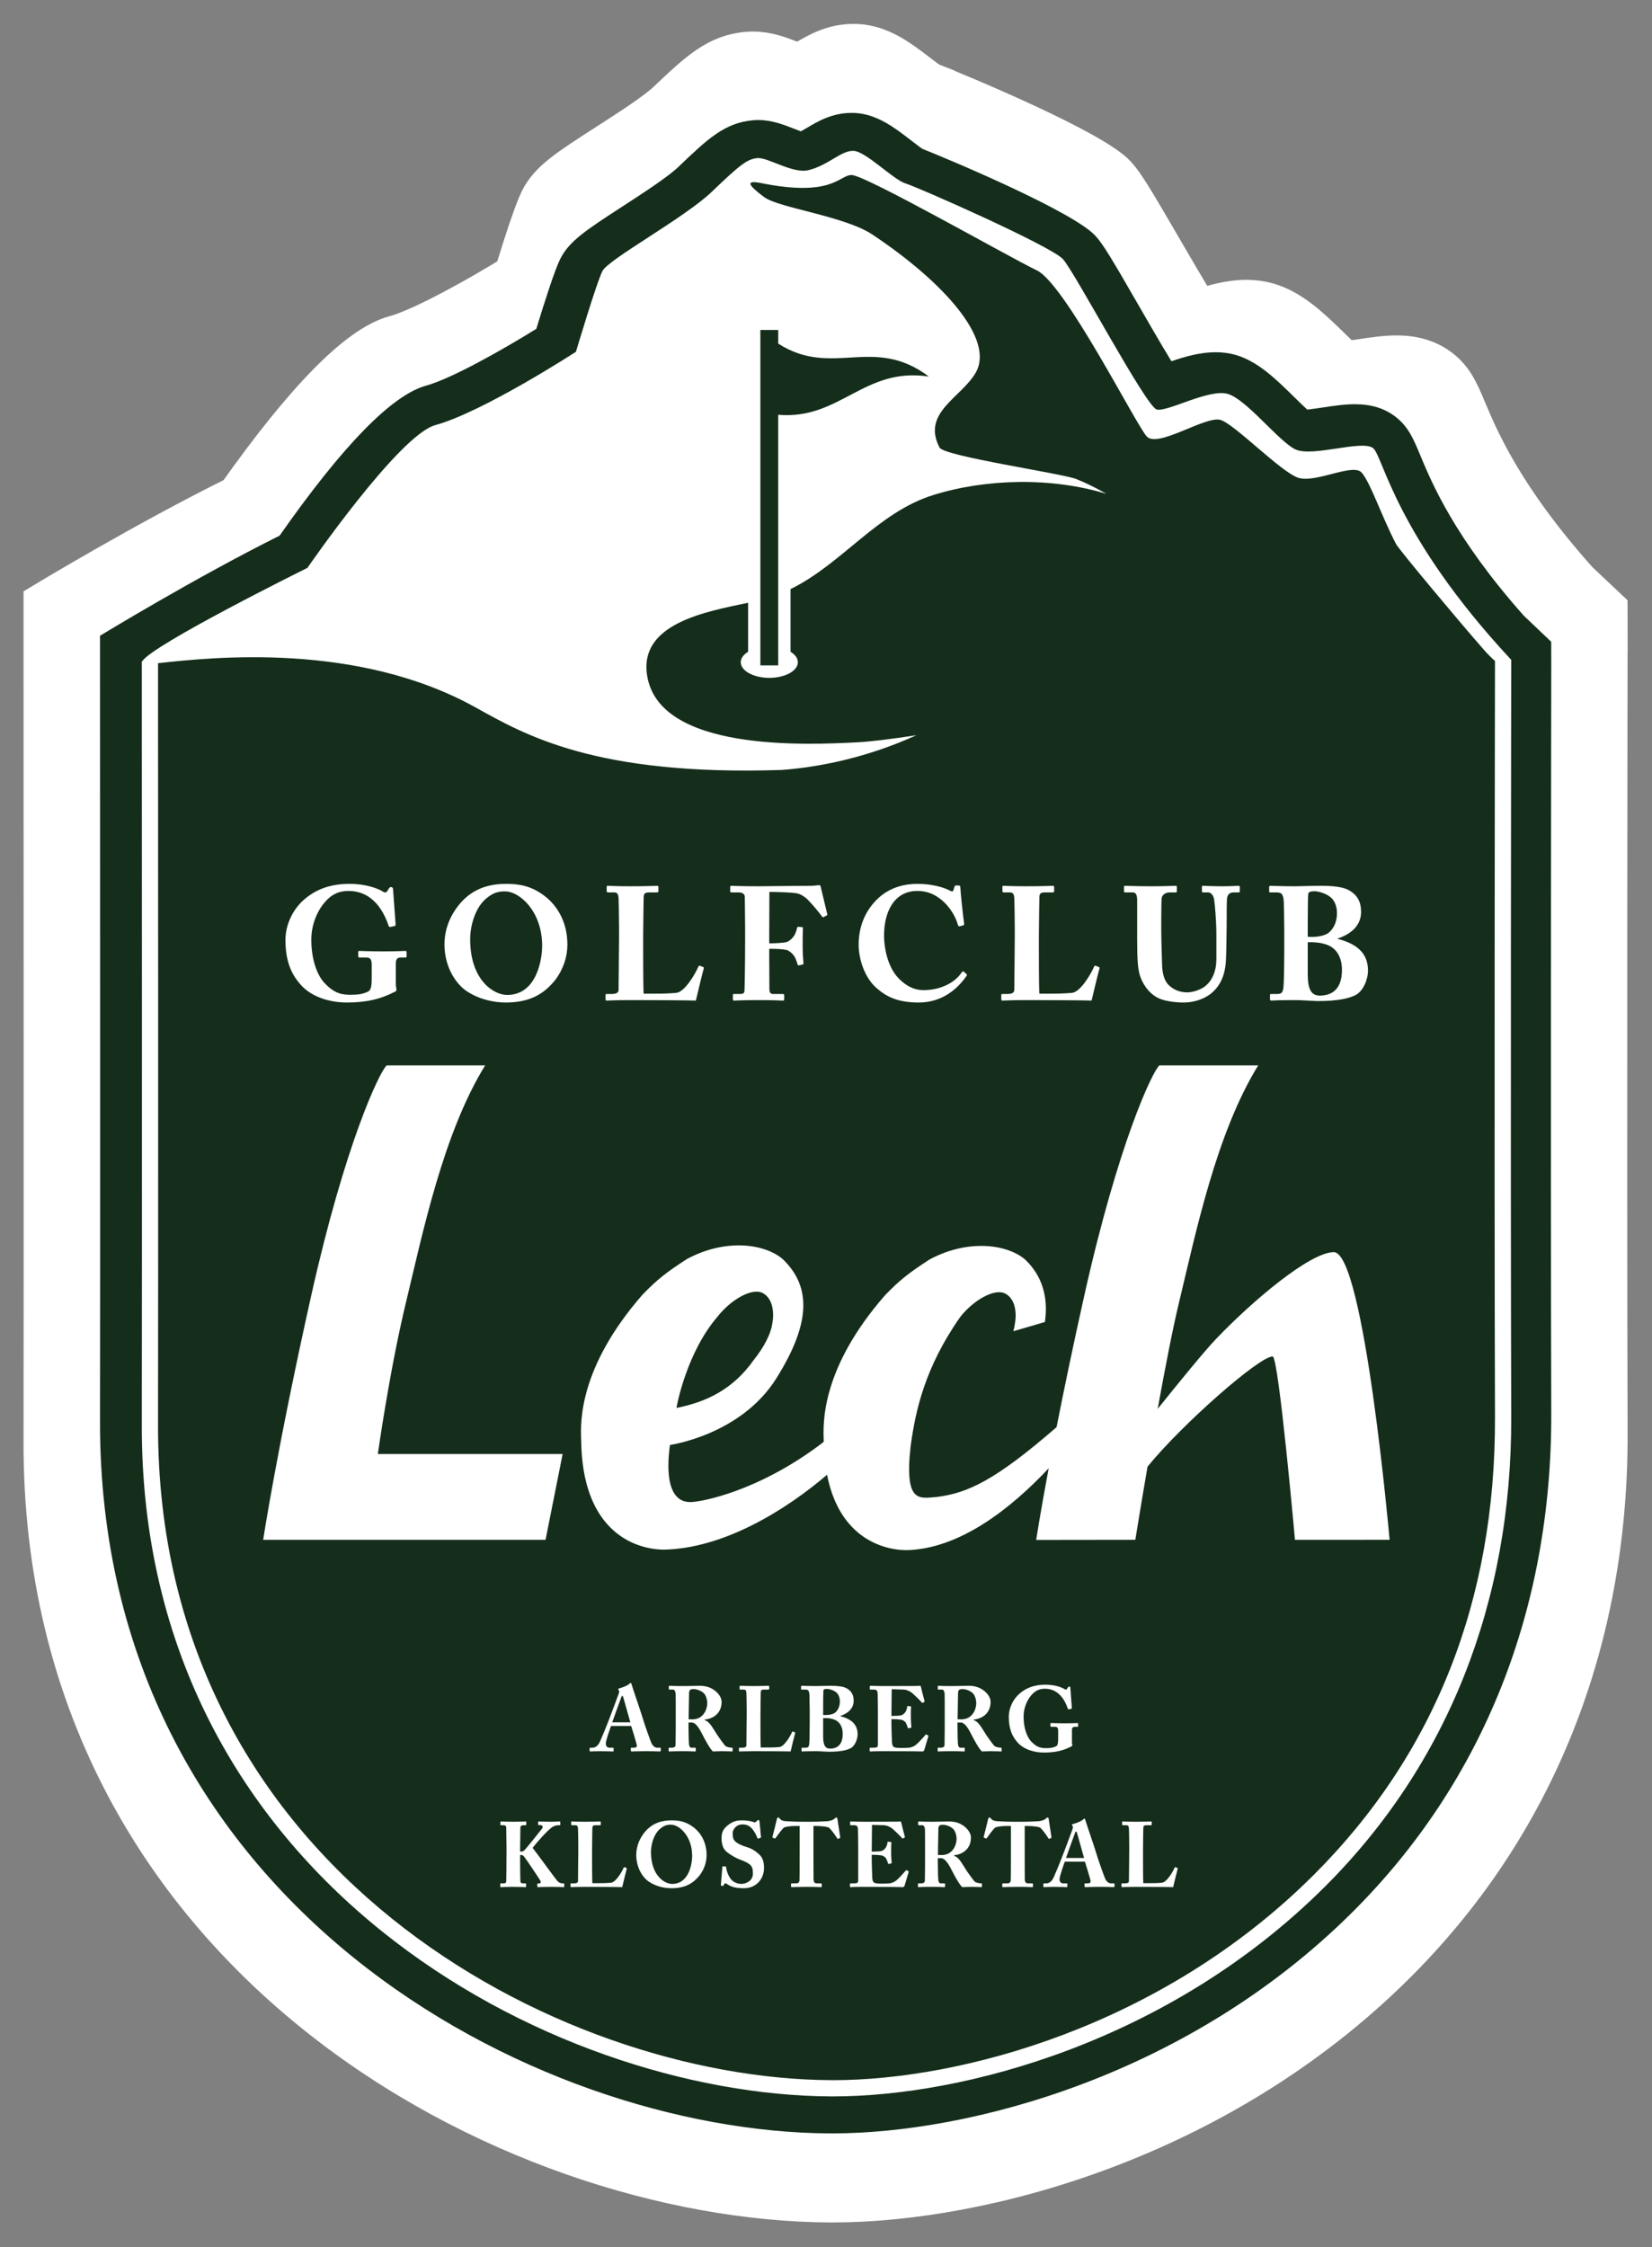 <?xml version="1.0" encoding="UTF-8" standalone="no"?>
<svg xmlns="http://www.w3.org/2000/svg" xmlns:xlink="http://www.w3.org/1999/xlink" xmlns:serif="http://www.serif.com/" width="100%" height="100%" viewBox="0 0 542 737" version="1.1" xml:space="preserve" style="fill-rule:evenodd;clip-rule:evenodd;stroke-linecap:square;stroke-miterlimit:2;">
    <rect x="0" y="0" width="542" height="737" fill="#808080" stroke="none"/>
    <g transform="matrix(1,0,0,1,-36.486,-3.025)">
        <g transform="matrix(1,0,0,1,14.406,16.383)">
            <g id="BG-White-Border" serif:id="BG White Border" transform="matrix(4.496,0,0,4.456,327.082,696.699)">
                <path d="M0,-153.372C-0.132,-153.424 -0.229,-153.461 -0.285,-153.481C-0.164,-153.441 -0.064,-153.402 0,-153.372M49.538,-112.755L49.534,-114.571L47.369,-116.629C41.908,-122.784 40.11,-127.117 39.217,-129.267C38.698,-130.515 38.288,-131.501 37.272,-132.282C36.412,-132.945 35.364,-133.267 34.074,-133.267C33.243,-133.267 32.373,-133.135 31.534,-133.008C31.126,-132.947 30.683,-132.88 30.325,-132.843C30.018,-133.125 29.628,-133.506 29.337,-133.793C27.846,-135.258 26.437,-136.643 24.675,-137.149C24.187,-137.288 23.663,-137.359 23.114,-137.359C21.907,-137.359 20.722,-137.022 19.631,-136.65C18.796,-138.013 17.725,-139.875 16.973,-141.179C14.97,-144.654 14.271,-145.833 13.657,-146.51C11.908,-148.431 2.123,-152.531 0.043,-153.356C-0.152,-153.481 -0.563,-153.797 -0.842,-154.012C-2.163,-155.032 -3.528,-156.085 -5.262,-156.188C-5.355,-156.192 -5.45,-156.195 -5.546,-156.195C-7.083,-156.195 -8.212,-155.525 -9.036,-155.035C-9.216,-154.928 -9.39,-154.826 -9.545,-154.742C-9.734,-154.81 -9.951,-154.896 -10.106,-154.957C-10.916,-155.274 -11.834,-155.634 -12.9,-155.634C-13.03,-155.634 -13.154,-155.629 -13.277,-155.618C-15.54,-155.434 -16.915,-154.118 -19.191,-151.94C-20.017,-151.15 -21.99,-149.869 -23.576,-148.84C-26.467,-146.962 -27.787,-146.105 -28.492,-144.696C-28.912,-143.853 -29.685,-141.46 -30.373,-139.199C-33.09,-137.514 -37.066,-135.274 -39.057,-134.728C-41.736,-133.991 -45.612,-130.021 -50.585,-122.923C-57.269,-119.593 -64.726,-115.045 -64.726,-115.045L-64.726,-112.083C-64.721,-100.565 -64.707,-62.284 -64.726,-53.259C-64.812,-15.218 -30.508,2.694 -7.298,2.823L-7.082,2.823C3.767,2.823 21.015,-1.749 33.926,-14.634C44.191,-24.876 49.588,-38.444 49.538,-53.87C49.471,-74.409 49.538,-112.392 49.538,-112.755" style="fill:white;fill-rule:nonzero;stroke:white;stroke-width:2.79px;"></path>
            </g>
        </g>
        <g transform="matrix(1,0,0,1,14.406,16.383)">
            <g id="Ebene-1" serif:id="Ebene 1" transform="matrix(4.167,0,0,4.167,11.65,-2.922)">
                <g transform="matrix(1,0,0,1,75.103,162.575)">
                    <path d="M0,-153.372C-0.132,-153.424 -0.229,-153.461 -0.285,-153.481C-0.164,-153.441 -0.064,-153.402 0,-153.372M49.538,-112.755L49.534,-114.571L47.369,-116.629C41.908,-122.784 40.11,-127.117 39.217,-129.267C38.698,-130.515 38.288,-131.501 37.272,-132.282C36.412,-132.945 35.364,-133.267 34.074,-133.267C33.243,-133.267 32.373,-133.135 31.534,-133.008C31.126,-132.947 30.683,-132.88 30.325,-132.843C30.018,-133.125 29.628,-133.506 29.337,-133.793C27.846,-135.258 26.437,-136.643 24.675,-137.149C24.187,-137.288 23.663,-137.359 23.114,-137.359C21.907,-137.359 20.722,-137.022 19.631,-136.65C18.796,-138.013 17.725,-139.875 16.973,-141.179C14.97,-144.654 14.271,-145.833 13.657,-146.51C11.908,-148.431 2.123,-152.531 0.043,-153.356C-0.152,-153.481 -0.563,-153.797 -0.842,-154.012C-2.163,-155.032 -3.528,-156.085 -5.262,-156.188C-5.355,-156.192 -5.45,-156.195 -5.546,-156.195C-7.083,-156.195 -8.212,-155.525 -9.036,-155.035C-9.216,-154.928 -9.39,-154.826 -9.545,-154.742C-9.734,-154.81 -9.951,-154.896 -10.106,-154.957C-10.916,-155.274 -11.834,-155.634 -12.9,-155.634C-13.03,-155.634 -13.154,-155.629 -13.277,-155.618C-15.54,-155.434 -16.915,-154.118 -19.191,-151.94C-20.017,-151.15 -21.99,-149.869 -23.576,-148.84C-26.467,-146.962 -27.787,-146.105 -28.492,-144.696C-28.912,-143.853 -29.685,-141.46 -30.373,-139.199C-33.09,-137.514 -37.066,-135.274 -39.057,-134.728C-41.736,-133.991 -45.612,-130.021 -50.585,-122.923C-57.269,-119.593 -64.726,-115.045 -64.726,-115.045L-64.726,-112.083C-64.721,-100.565 -64.707,-62.284 -64.726,-53.259C-64.812,-15.218 -30.508,2.694 -7.298,2.823L-7.082,2.823C3.767,2.823 21.015,-1.749 33.926,-14.634C44.191,-24.876 49.588,-38.444 49.538,-53.87C49.471,-74.409 49.538,-112.392 49.538,-112.755" style="fill:rgb(21,46,27);fill-rule:nonzero;"></path>
                </g>
                <g transform="matrix(12.652,0,0,12.652,24.332,76.205)">
                    <path d="M0.738,-0.229C0.738,-0.258 0.751,-0.265 0.769,-0.265L0.798,-0.265C0.804,-0.265 0.805,-0.267 0.805,-0.273L0.805,-0.298C0.805,-0.303 0.804,-0.306 0.796,-0.306C0.788,-0.306 0.751,-0.303 0.659,-0.303C0.569,-0.303 0.52,-0.306 0.511,-0.306C0.505,-0.306 0.504,-0.303 0.504,-0.299L0.504,-0.274C0.504,-0.269 0.505,-0.265 0.511,-0.265L0.553,-0.265C0.578,-0.265 0.588,-0.255 0.588,-0.219L0.588,-0.147C0.588,-0.095 0.586,-0.063 0.565,-0.053C0.532,-0.037 0.504,-0.033 0.452,-0.033C0.384,-0.033 0.346,-0.054 0.299,-0.101C0.245,-0.155 0.212,-0.258 0.212,-0.376C0.212,-0.466 0.246,-0.549 0.292,-0.604C0.339,-0.662 0.389,-0.679 0.443,-0.679C0.511,-0.679 0.562,-0.654 0.601,-0.617C0.644,-0.578 0.676,-0.514 0.692,-0.465C0.695,-0.456 0.698,-0.454 0.704,-0.455L0.732,-0.461C0.736,-0.462 0.737,-0.467 0.736,-0.479L0.721,-0.685C0.721,-0.696 0.718,-0.703 0.707,-0.703C0.701,-0.703 0.699,-0.7 0.694,-0.693L0.684,-0.677C0.678,-0.669 0.671,-0.667 0.659,-0.674C0.626,-0.695 0.551,-0.723 0.45,-0.723C0.33,-0.723 0.24,-0.689 0.167,-0.625C0.094,-0.562 0.051,-0.465 0.051,-0.374C0.051,-0.253 0.082,-0.168 0.143,-0.099C0.212,-0.018 0.329,0.015 0.433,0.015C0.56,0.015 0.645,-0.008 0.726,-0.049C0.736,-0.053 0.742,-0.057 0.742,-0.065C0.742,-0.073 0.738,-0.083 0.738,-0.097L0.738,-0.229Z" style="fill:white;fill-rule:nonzero;"></path>
                </g>
                <g transform="matrix(12.652,0,0,12.652,36.852,76.205)">
                    <path d="M0.433,0.015C0.591,0.015 0.676,-0.045 0.741,-0.126C0.793,-0.196 0.816,-0.272 0.816,-0.345C0.816,-0.483 0.755,-0.584 0.679,-0.644C0.595,-0.71 0.518,-0.723 0.435,-0.723C0.345,-0.723 0.232,-0.703 0.144,-0.596C0.067,-0.503 0.051,-0.408 0.051,-0.347C0.051,-0.201 0.127,-0.093 0.198,-0.05C0.277,-0.001 0.364,0.015 0.433,0.015ZM0.441,-0.032C0.358,-0.032 0.211,-0.123 0.211,-0.379C0.211,-0.461 0.241,-0.566 0.3,-0.622C0.361,-0.681 0.411,-0.676 0.431,-0.676C0.515,-0.676 0.659,-0.556 0.659,-0.337C0.659,-0.255 0.626,-0.032 0.441,-0.032Z" style="fill:white;fill-rule:nonzero;"></path>
                </g>
                <g transform="matrix(12.652,0,0,12.652,49.713,76.205)">
                    <path d="M0.271,-0.399C0.271,-0.469 0.274,-0.62 0.274,-0.633C0.274,-0.66 0.278,-0.67 0.309,-0.67L0.356,-0.67C0.364,-0.67 0.366,-0.673 0.366,-0.678L0.366,-0.701C0.366,-0.708 0.365,-0.711 0.357,-0.711C0.348,-0.711 0.306,-0.708 0.189,-0.708C0.098,-0.708 0.062,-0.711 0.051,-0.711C0.045,-0.711 0.044,-0.709 0.044,-0.704L0.044,-0.68C0.044,-0.675 0.045,-0.67 0.051,-0.67L0.088,-0.67C0.111,-0.67 0.116,-0.66 0.118,-0.634C0.119,-0.618 0.121,-0.512 0.121,-0.448L0.121,-0.392C0.121,-0.331 0.118,-0.082 0.118,-0.063C0.118,-0.052 0.112,-0.038 0.075,-0.038L0.044,-0.038C0.038,-0.038 0.037,-0.036 0.037,-0.031L0.037,-0.006C0.037,0.001 0.038,0.003 0.045,0.003C0.058,0.003 0.094,-0 0.193,-0C0.285,-0 0.573,0.001 0.599,0.003C0.605,-0.024 0.645,-0.189 0.648,-0.196C0.649,-0.202 0.649,-0.203 0.646,-0.205L0.626,-0.213C0.62,-0.216 0.617,-0.213 0.614,-0.207C0.599,-0.17 0.531,-0.05 0.477,-0.045C0.423,-0.04 0.378,-0.04 0.331,-0.04L0.274,-0.04C0.271,-0.08 0.271,-0.296 0.271,-0.313L0.271,-0.399Z" style="fill:white;fill-rule:nonzero;"></path>
                </g>
                <g transform="matrix(12.652,0,0,12.652,59.614,76.205)">
                    <path d="M0.273,-0.4C0.273,-0.461 0.274,-0.66 0.274,-0.673C0.319,-0.673 0.425,-0.67 0.45,-0.663C0.474,-0.657 0.501,-0.638 0.519,-0.618C0.56,-0.575 0.584,-0.543 0.597,-0.526C0.604,-0.516 0.606,-0.514 0.611,-0.516L0.631,-0.527C0.634,-0.528 0.635,-0.531 0.634,-0.535L0.595,-0.698C0.593,-0.709 0.59,-0.715 0.585,-0.715C0.577,-0.715 0.555,-0.711 0.533,-0.711C0.485,-0.711 0.222,-0.708 0.208,-0.708C0.086,-0.708 0.048,-0.711 0.037,-0.711C0.033,-0.711 0.03,-0.709 0.03,-0.705L0.03,-0.676C0.03,-0.672 0.033,-0.67 0.039,-0.67L0.08,-0.67C0.107,-0.67 0.121,-0.66 0.121,-0.641C0.121,-0.631 0.123,-0.49 0.123,-0.446L0.123,-0.376C0.123,-0.204 0.12,-0.078 0.119,-0.058C0.118,-0.042 0.11,-0.038 0.089,-0.038L0.054,-0.038C0.05,-0.038 0.047,-0.037 0.047,-0.033L0.047,-0.006C0.047,0.001 0.049,0.003 0.053,0.003C0.068,0.003 0.106,-0 0.204,-0C0.308,-0 0.348,0.003 0.358,0.003C0.364,0.003 0.366,0.001 0.366,-0.005L0.366,-0.032C0.366,-0.036 0.363,-0.038 0.357,-0.038L0.298,-0.038C0.284,-0.038 0.274,-0.043 0.274,-0.07C0.274,-0.083 0.273,-0.251 0.273,-0.281L0.273,-0.319C0.314,-0.319 0.349,-0.318 0.381,-0.312C0.399,-0.307 0.418,-0.289 0.43,-0.272C0.436,-0.262 0.447,-0.232 0.449,-0.224C0.45,-0.218 0.453,-0.215 0.457,-0.216L0.479,-0.221C0.484,-0.222 0.486,-0.224 0.486,-0.229C0.484,-0.249 0.481,-0.297 0.481,-0.333C0.481,-0.347 0.481,-0.43 0.483,-0.447C0.483,-0.451 0.481,-0.454 0.477,-0.454L0.454,-0.456C0.45,-0.456 0.447,-0.453 0.446,-0.448C0.442,-0.43 0.435,-0.409 0.424,-0.395C0.408,-0.374 0.389,-0.361 0.372,-0.359C0.353,-0.356 0.312,-0.353 0.273,-0.353L0.273,-0.4Z" style="fill:white;fill-rule:nonzero;"></path>
                </g>
                <g transform="matrix(12.652,0,0,12.652,69.464,76.205)">
                    <path d="M0.426,0.015C0.567,0.015 0.664,-0.066 0.722,-0.15C0.726,-0.156 0.725,-0.16 0.722,-0.162L0.705,-0.177C0.7,-0.181 0.695,-0.177 0.69,-0.169C0.653,-0.114 0.568,-0.062 0.454,-0.062C0.42,-0.062 0.363,-0.07 0.298,-0.137C0.227,-0.212 0.209,-0.335 0.209,-0.398C0.208,-0.546 0.27,-0.679 0.416,-0.679C0.492,-0.679 0.545,-0.646 0.588,-0.604C0.63,-0.561 0.657,-0.51 0.668,-0.47C0.671,-0.461 0.675,-0.457 0.68,-0.459L0.702,-0.465C0.707,-0.466 0.708,-0.471 0.707,-0.478C0.702,-0.508 0.684,-0.678 0.684,-0.697C0.684,-0.711 0.682,-0.713 0.667,-0.713C0.652,-0.713 0.65,-0.713 0.648,-0.707L0.64,-0.682C0.638,-0.675 0.633,-0.674 0.619,-0.681C0.584,-0.7 0.509,-0.723 0.418,-0.723C0.294,-0.723 0.211,-0.676 0.154,-0.615C0.084,-0.54 0.051,-0.447 0.051,-0.344C0.051,-0.258 0.086,-0.143 0.16,-0.077C0.223,-0.021 0.293,0.015 0.426,0.015Z" style="fill:white;fill-rule:nonzero;"></path>
                </g>
                <g transform="matrix(12.652,0,0,12.652,80.87,76.205)">
                    <path d="M0.271,-0.399C0.271,-0.469 0.274,-0.62 0.274,-0.633C0.274,-0.66 0.278,-0.67 0.309,-0.67L0.356,-0.67C0.364,-0.67 0.366,-0.673 0.366,-0.678L0.366,-0.701C0.366,-0.708 0.365,-0.711 0.357,-0.711C0.348,-0.711 0.306,-0.708 0.189,-0.708C0.098,-0.708 0.062,-0.711 0.051,-0.711C0.045,-0.711 0.044,-0.709 0.044,-0.704L0.044,-0.68C0.044,-0.675 0.045,-0.67 0.051,-0.67L0.088,-0.67C0.111,-0.67 0.116,-0.66 0.118,-0.634C0.119,-0.618 0.121,-0.512 0.121,-0.448L0.121,-0.392C0.121,-0.331 0.118,-0.082 0.118,-0.063C0.118,-0.052 0.112,-0.038 0.075,-0.038L0.044,-0.038C0.038,-0.038 0.037,-0.036 0.037,-0.031L0.037,-0.006C0.037,0.001 0.038,0.003 0.045,0.003C0.058,0.003 0.094,-0 0.193,-0C0.285,-0 0.573,0.001 0.599,0.003C0.605,-0.024 0.645,-0.189 0.648,-0.196C0.649,-0.202 0.649,-0.203 0.646,-0.205L0.626,-0.213C0.62,-0.216 0.617,-0.213 0.614,-0.207C0.599,-0.17 0.531,-0.05 0.477,-0.045C0.423,-0.04 0.378,-0.04 0.331,-0.04L0.274,-0.04C0.271,-0.08 0.271,-0.296 0.271,-0.313L0.271,-0.399Z" style="fill:white;fill-rule:nonzero;"></path>
                </g>
                <g transform="matrix(12.652,0,0,12.652,90.923,76.205)">
                    <path d="M0.088,-0.383C0.088,-0.252 0.092,-0.185 0.109,-0.142C0.133,-0.078 0.177,-0.031 0.225,-0.01C0.267,0.008 0.331,0.015 0.378,0.015C0.443,0.015 0.511,-0.008 0.555,-0.047C0.607,-0.093 0.634,-0.156 0.64,-0.238C0.643,-0.277 0.645,-0.452 0.645,-0.466C0.645,-0.48 0.645,-0.618 0.647,-0.632C0.649,-0.642 0.652,-0.67 0.69,-0.67L0.721,-0.67C0.726,-0.67 0.727,-0.674 0.727,-0.68L0.727,-0.702C0.727,-0.707 0.726,-0.711 0.717,-0.711C0.708,-0.711 0.676,-0.708 0.622,-0.708C0.554,-0.708 0.508,-0.711 0.498,-0.711C0.492,-0.711 0.491,-0.709 0.491,-0.704L0.491,-0.678C0.491,-0.673 0.492,-0.67 0.498,-0.67L0.53,-0.67C0.547,-0.67 0.563,-0.652 0.567,-0.626C0.571,-0.603 0.581,-0.493 0.581,-0.409L0.581,-0.255C0.581,-0.183 0.558,-0.128 0.518,-0.092C0.491,-0.067 0.437,-0.048 0.4,-0.048C0.355,-0.048 0.308,-0.064 0.275,-0.104C0.253,-0.132 0.244,-0.177 0.243,-0.223C0.242,-0.255 0.238,-0.382 0.238,-0.435L0.238,-0.501C0.238,-0.552 0.239,-0.62 0.24,-0.631C0.242,-0.651 0.259,-0.67 0.293,-0.67L0.327,-0.67C0.334,-0.67 0.335,-0.672 0.335,-0.677L0.335,-0.703C0.335,-0.709 0.334,-0.711 0.326,-0.711C0.315,-0.711 0.267,-0.708 0.179,-0.708C0.074,-0.708 0.025,-0.711 0.015,-0.711C0.007,-0.711 0.006,-0.709 0.006,-0.703L0.006,-0.679C0.006,-0.672 0.007,-0.67 0.013,-0.67L0.06,-0.67C0.081,-0.67 0.088,-0.654 0.088,-0.619L0.088,-0.383Z" style="fill:white;fill-rule:nonzero;"></path>
                </g>
                <g transform="matrix(12.652,0,0,12.652,102.051,76.205)">
                    <path d="M0.124,-0.317C0.124,-0.235 0.122,-0.103 0.119,-0.08C0.115,-0.05 0.11,-0.038 0.08,-0.038L0.045,-0.038C0.036,-0.038 0.035,-0.036 0.035,-0.03L0.035,-0.008C0.035,-0 0.036,0.003 0.046,0.003C0.053,0.003 0.064,0.002 0.085,0.001C0.107,0.001 0.14,-0 0.19,-0C0.209,-0 0.24,0.001 0.269,0.003C0.297,0.004 0.323,0.006 0.332,0.006C0.456,0.006 0.526,-0.01 0.567,-0.031C0.615,-0.055 0.645,-0.129 0.645,-0.183C0.645,-0.289 0.58,-0.349 0.456,-0.381L0.456,-0.383C0.562,-0.418 0.602,-0.482 0.602,-0.548C0.602,-0.607 0.582,-0.653 0.525,-0.684C0.49,-0.704 0.426,-0.711 0.354,-0.711C0.286,-0.711 0.226,-0.708 0.194,-0.708C0.099,-0.708 0.051,-0.711 0.038,-0.711C0.031,-0.711 0.03,-0.708 0.03,-0.702L0.03,-0.679C0.03,-0.671 0.03,-0.67 0.037,-0.67L0.069,-0.67C0.102,-0.67 0.118,-0.668 0.121,-0.61C0.122,-0.594 0.124,-0.472 0.124,-0.435L0.124,-0.317ZM0.27,-0.47C0.27,-0.553 0.271,-0.64 0.273,-0.66C0.274,-0.676 0.296,-0.677 0.317,-0.677C0.328,-0.677 0.377,-0.668 0.411,-0.641C0.44,-0.618 0.452,-0.578 0.452,-0.54C0.452,-0.496 0.437,-0.451 0.404,-0.422C0.375,-0.396 0.311,-0.39 0.27,-0.394L0.27,-0.47ZM0.27,-0.36C0.295,-0.36 0.343,-0.362 0.393,-0.343C0.447,-0.322 0.483,-0.269 0.483,-0.188C0.483,-0.063 0.416,-0.028 0.345,-0.028C0.292,-0.028 0.27,-0.067 0.27,-0.162L0.27,-0.36Z" style="fill:white;fill-rule:nonzero;"></path>
                </g>
                <g>
                    <g transform="matrix(7.238,0,0,7.238,49.201,135.317)">
                        <path d="M0.414,-0.274C0.426,-0.238 0.465,-0.11 0.474,-0.074C0.48,-0.048 0.471,-0.038 0.444,-0.038L0.416,-0.038C0.411,-0.038 0.41,-0.034 0.41,-0.029L0.41,-0.01C0.41,-0.003 0.411,0.003 0.421,0.003C0.441,0.003 0.476,-0 0.559,-0C0.687,-0 0.708,0.003 0.727,0.003C0.735,0.003 0.736,-0.004 0.736,-0.01L0.736,-0.029C0.736,-0.034 0.735,-0.038 0.729,-0.038L0.695,-0.038C0.68,-0.038 0.654,-0.05 0.637,-0.083C0.623,-0.11 0.558,-0.296 0.535,-0.374C0.516,-0.438 0.438,-0.662 0.419,-0.725C0.416,-0.736 0.414,-0.742 0.408,-0.742C0.403,-0.742 0.4,-0.738 0.395,-0.733C0.38,-0.716 0.315,-0.69 0.283,-0.683C0.275,-0.681 0.273,-0.677 0.273,-0.674C0.273,-0.67 0.277,-0.665 0.28,-0.661C0.287,-0.65 0.282,-0.637 0.279,-0.627C0.27,-0.6 0.189,-0.385 0.181,-0.365C0.148,-0.277 0.077,-0.103 0.063,-0.082C0.043,-0.052 0.019,-0.038 -0.005,-0.038L-0.031,-0.038C-0.037,-0.038 -0.038,-0.035 -0.038,-0.029L-0.038,-0.01C-0.038,-0.003 -0.037,0.003 -0.031,0.003C-0.017,0.003 0.005,-0 0.078,-0C0.16,-0 0.201,0.003 0.214,0.003C0.222,0.003 0.223,-0 0.223,-0.008L0.223,-0.03C0.223,-0.034 0.222,-0.038 0.212,-0.038L0.177,-0.038C0.147,-0.038 0.138,-0.062 0.138,-0.084C0.138,-0.116 0.187,-0.253 0.195,-0.274L0.414,-0.274ZM0.208,-0.314C0.216,-0.339 0.302,-0.575 0.307,-0.588C0.31,-0.597 0.313,-0.601 0.319,-0.601C0.324,-0.601 0.326,-0.594 0.33,-0.579C0.337,-0.554 0.396,-0.344 0.405,-0.314L0.208,-0.314Z" style="fill:white;fill-rule:nonzero;"></path>
                    </g>
                    <g transform="matrix(7.238,0,0,7.238,54.809,135.317)">
                        <path d="M0.124,-0.358C0.124,-0.263 0.124,-0.169 0.122,-0.07C0.122,-0.045 0.104,-0.038 0.082,-0.038L0.052,-0.038C0.047,-0.038 0.047,-0.035 0.047,-0.03L0.047,-0.007C0.047,-0 0.047,0.003 0.055,0.003C0.066,0.003 0.089,-0 0.195,-0C0.3,-0 0.325,0.003 0.326,0.003C0.341,0.003 0.342,0.001 0.342,-0.006L0.342,-0.03C0.342,-0.035 0.341,-0.038 0.334,-0.038L0.293,-0.038C0.278,-0.038 0.27,-0.056 0.268,-0.077C0.266,-0.09 0.263,-0.202 0.263,-0.261L0.263,-0.312L0.297,-0.312C0.345,-0.312 0.386,-0.238 0.42,-0.17C0.437,-0.136 0.499,-0.02 0.529,0.003C0.558,0.002 0.595,-0 0.624,-0C0.701,-0 0.727,0.003 0.735,0.003C0.742,0.003 0.743,-0 0.743,-0.006L0.743,-0.03C0.743,-0.034 0.742,-0.038 0.735,-0.038C0.712,-0.038 0.674,-0.046 0.662,-0.059C0.642,-0.082 0.588,-0.158 0.582,-0.167C0.574,-0.179 0.519,-0.268 0.506,-0.284C0.487,-0.308 0.471,-0.327 0.44,-0.337L0.44,-0.344C0.528,-0.352 0.623,-0.409 0.623,-0.536C0.623,-0.573 0.602,-0.612 0.566,-0.645C0.525,-0.683 0.467,-0.711 0.389,-0.711C0.348,-0.711 0.26,-0.708 0.204,-0.708C0.095,-0.708 0.064,-0.711 0.055,-0.711C0.05,-0.711 0.049,-0.709 0.049,-0.704L0.049,-0.677C0.049,-0.673 0.05,-0.67 0.055,-0.67L0.095,-0.67C0.109,-0.67 0.122,-0.653 0.123,-0.62C0.124,-0.593 0.124,-0.529 0.124,-0.455L0.124,-0.358ZM0.269,-0.639C0.271,-0.651 0.274,-0.662 0.28,-0.666C0.288,-0.673 0.301,-0.675 0.318,-0.675C0.348,-0.675 0.393,-0.663 0.429,-0.631C0.451,-0.609 0.467,-0.565 0.467,-0.519C0.467,-0.472 0.436,-0.346 0.304,-0.346C0.295,-0.346 0.283,-0.346 0.264,-0.347L0.269,-0.639Z" style="fill:white;fill-rule:nonzero;"></path>
                    </g>
                    <g transform="matrix(7.238,0,0,7.238,60.416,135.317)">
                        <path d="M0.271,-0.399C0.271,-0.469 0.274,-0.62 0.274,-0.633C0.274,-0.66 0.278,-0.67 0.309,-0.67L0.356,-0.67C0.364,-0.67 0.366,-0.673 0.366,-0.678L0.366,-0.701C0.366,-0.708 0.365,-0.711 0.357,-0.711C0.348,-0.711 0.306,-0.708 0.189,-0.708C0.098,-0.708 0.062,-0.711 0.051,-0.711C0.045,-0.711 0.044,-0.709 0.044,-0.704L0.044,-0.68C0.044,-0.675 0.045,-0.67 0.051,-0.67L0.088,-0.67C0.111,-0.67 0.116,-0.66 0.118,-0.634C0.119,-0.618 0.121,-0.512 0.121,-0.448L0.121,-0.392C0.121,-0.331 0.118,-0.082 0.118,-0.063C0.118,-0.052 0.112,-0.038 0.075,-0.038L0.044,-0.038C0.038,-0.038 0.037,-0.036 0.037,-0.031L0.037,-0.006C0.037,0.001 0.038,0.003 0.045,0.003C0.058,0.003 0.094,-0 0.193,-0C0.285,-0 0.573,0.001 0.599,0.003C0.605,-0.024 0.645,-0.189 0.648,-0.196C0.649,-0.202 0.649,-0.203 0.646,-0.205L0.626,-0.213C0.62,-0.216 0.617,-0.213 0.614,-0.207C0.599,-0.17 0.531,-0.05 0.477,-0.045C0.423,-0.04 0.378,-0.04 0.331,-0.04L0.274,-0.04C0.271,-0.08 0.271,-0.296 0.271,-0.313L0.271,-0.399Z" style="fill:white;fill-rule:nonzero;"></path>
                    </g>
                    <g transform="matrix(7.238,0,0,7.238,65.358,135.317)">
                        <path d="M0.124,-0.317C0.124,-0.235 0.122,-0.103 0.119,-0.08C0.115,-0.05 0.11,-0.038 0.08,-0.038L0.045,-0.038C0.036,-0.038 0.035,-0.036 0.035,-0.03L0.035,-0.008C0.035,-0 0.036,0.003 0.046,0.003C0.053,0.003 0.064,0.002 0.085,0.001C0.107,0.001 0.14,-0 0.19,-0C0.209,-0 0.24,0.001 0.269,0.003C0.297,0.004 0.323,0.006 0.332,0.006C0.456,0.006 0.526,-0.01 0.567,-0.031C0.615,-0.055 0.645,-0.129 0.645,-0.183C0.645,-0.289 0.58,-0.349 0.456,-0.381L0.456,-0.383C0.562,-0.418 0.602,-0.482 0.602,-0.548C0.602,-0.607 0.582,-0.653 0.525,-0.684C0.49,-0.704 0.426,-0.711 0.354,-0.711C0.286,-0.711 0.226,-0.708 0.194,-0.708C0.099,-0.708 0.051,-0.711 0.038,-0.711C0.031,-0.711 0.03,-0.708 0.03,-0.702L0.03,-0.679C0.03,-0.671 0.03,-0.67 0.037,-0.67L0.069,-0.67C0.102,-0.67 0.118,-0.668 0.121,-0.61C0.122,-0.594 0.124,-0.472 0.124,-0.435L0.124,-0.317ZM0.27,-0.47C0.27,-0.553 0.271,-0.64 0.273,-0.66C0.274,-0.676 0.296,-0.677 0.317,-0.677C0.328,-0.677 0.377,-0.668 0.411,-0.641C0.44,-0.618 0.452,-0.578 0.452,-0.54C0.452,-0.496 0.437,-0.451 0.404,-0.422C0.375,-0.396 0.311,-0.39 0.27,-0.394L0.27,-0.47ZM0.27,-0.36C0.295,-0.36 0.343,-0.362 0.393,-0.343C0.447,-0.322 0.483,-0.269 0.483,-0.188C0.483,-0.063 0.416,-0.028 0.345,-0.028C0.292,-0.028 0.27,-0.067 0.27,-0.162L0.27,-0.36Z" style="fill:white;fill-rule:nonzero;"></path>
                    </g>
                    <g transform="matrix(7.238,0,0,7.238,70.706,135.317)">
                        <path d="M0.277,-0.674L0.409,-0.67C0.436,-0.669 0.464,-0.656 0.485,-0.643C0.508,-0.629 0.598,-0.539 0.603,-0.531C0.606,-0.526 0.611,-0.525 0.615,-0.527L0.631,-0.535C0.636,-0.538 0.636,-0.54 0.634,-0.545C0.63,-0.555 0.597,-0.692 0.593,-0.706C0.592,-0.709 0.59,-0.711 0.585,-0.711C0.58,-0.711 0.561,-0.709 0.545,-0.709L0.194,-0.708C0.103,-0.708 0.068,-0.711 0.046,-0.711C0.04,-0.711 0.039,-0.707 0.039,-0.704L0.039,-0.68C0.039,-0.673 0.04,-0.67 0.044,-0.67L0.083,-0.67C0.11,-0.67 0.12,-0.663 0.124,-0.631C0.125,-0.621 0.127,-0.498 0.127,-0.415L0.127,-0.08C0.127,-0.045 0.123,-0.038 0.077,-0.038L0.047,-0.038C0.04,-0.038 0.037,-0.035 0.037,-0.029L0.037,-0.008C0.037,-0 0.039,0.003 0.046,0.003C0.055,0.003 0.068,0.002 0.089,0.001C0.109,0.001 0.137,-0 0.174,-0C0.347,-0 0.453,0.001 0.518,0.001C0.582,0.002 0.604,0.003 0.609,0.003C0.621,0.003 0.628,-0.003 0.631,-0.012L0.676,-0.163C0.677,-0.166 0.676,-0.169 0.672,-0.171L0.655,-0.181C0.652,-0.183 0.649,-0.182 0.645,-0.178C0.625,-0.154 0.569,-0.092 0.543,-0.071C0.517,-0.05 0.487,-0.04 0.467,-0.038C0.446,-0.036 0.404,-0.035 0.387,-0.035C0.337,-0.035 0.318,-0.038 0.303,-0.044C0.29,-0.05 0.279,-0.068 0.279,-0.12C0.279,-0.138 0.274,-0.235 0.274,-0.289L0.274,-0.349C0.318,-0.349 0.349,-0.347 0.376,-0.343C0.396,-0.34 0.42,-0.327 0.431,-0.308C0.437,-0.296 0.447,-0.273 0.451,-0.257C0.453,-0.25 0.455,-0.248 0.459,-0.249L0.483,-0.254C0.488,-0.255 0.492,-0.256 0.491,-0.262C0.489,-0.283 0.485,-0.331 0.485,-0.376C0.485,-0.411 0.485,-0.463 0.488,-0.48C0.489,-0.486 0.485,-0.487 0.48,-0.488L0.453,-0.491C0.448,-0.491 0.445,-0.489 0.445,-0.482C0.445,-0.463 0.433,-0.435 0.422,-0.42C0.407,-0.402 0.393,-0.393 0.376,-0.389C0.364,-0.386 0.32,-0.383 0.274,-0.383L0.277,-0.674Z" style="fill:white;fill-rule:nonzero;"></path>
                    </g>
                    <g transform="matrix(7.238,0,0,7.238,75.988,135.317)">
                        <path d="M0.124,-0.358C0.124,-0.263 0.124,-0.169 0.122,-0.07C0.122,-0.045 0.104,-0.038 0.082,-0.038L0.052,-0.038C0.047,-0.038 0.047,-0.035 0.047,-0.03L0.047,-0.007C0.047,-0 0.047,0.003 0.055,0.003C0.066,0.003 0.089,-0 0.195,-0C0.3,-0 0.325,0.003 0.326,0.003C0.341,0.003 0.342,0.001 0.342,-0.006L0.342,-0.03C0.342,-0.035 0.341,-0.038 0.334,-0.038L0.293,-0.038C0.278,-0.038 0.27,-0.056 0.268,-0.077C0.266,-0.09 0.263,-0.202 0.263,-0.261L0.263,-0.312L0.297,-0.312C0.345,-0.312 0.386,-0.238 0.42,-0.17C0.437,-0.136 0.499,-0.02 0.529,0.003C0.558,0.002 0.595,-0 0.624,-0C0.701,-0 0.727,0.003 0.735,0.003C0.742,0.003 0.743,-0 0.743,-0.006L0.743,-0.03C0.743,-0.034 0.742,-0.038 0.735,-0.038C0.712,-0.038 0.674,-0.046 0.662,-0.059C0.642,-0.082 0.588,-0.158 0.582,-0.167C0.574,-0.179 0.519,-0.268 0.506,-0.284C0.487,-0.308 0.471,-0.327 0.44,-0.337L0.44,-0.344C0.528,-0.352 0.623,-0.409 0.623,-0.536C0.623,-0.573 0.602,-0.612 0.566,-0.645C0.525,-0.683 0.467,-0.711 0.389,-0.711C0.348,-0.711 0.26,-0.708 0.204,-0.708C0.095,-0.708 0.064,-0.711 0.055,-0.711C0.05,-0.711 0.049,-0.709 0.049,-0.704L0.049,-0.677C0.049,-0.673 0.05,-0.67 0.055,-0.67L0.095,-0.67C0.109,-0.67 0.122,-0.653 0.123,-0.62C0.124,-0.593 0.124,-0.529 0.124,-0.455L0.124,-0.358ZM0.269,-0.639C0.271,-0.651 0.274,-0.662 0.28,-0.666C0.288,-0.673 0.301,-0.675 0.318,-0.675C0.348,-0.675 0.393,-0.663 0.429,-0.631C0.451,-0.609 0.467,-0.565 0.467,-0.519C0.467,-0.472 0.436,-0.346 0.304,-0.346C0.295,-0.346 0.283,-0.346 0.264,-0.347L0.269,-0.639Z" style="fill:white;fill-rule:nonzero;"></path>
                    </g>
                    <g transform="matrix(7.238,0,0,7.238,81.561,135.317)">
                        <path d="M0.738,-0.229C0.738,-0.258 0.751,-0.265 0.769,-0.265L0.798,-0.265C0.804,-0.265 0.805,-0.267 0.805,-0.273L0.805,-0.298C0.805,-0.303 0.804,-0.306 0.796,-0.306C0.788,-0.306 0.751,-0.303 0.659,-0.303C0.569,-0.303 0.52,-0.306 0.511,-0.306C0.505,-0.306 0.504,-0.303 0.504,-0.299L0.504,-0.274C0.504,-0.269 0.505,-0.265 0.511,-0.265L0.553,-0.265C0.578,-0.265 0.588,-0.255 0.588,-0.219L0.588,-0.147C0.588,-0.095 0.586,-0.063 0.565,-0.053C0.532,-0.037 0.504,-0.033 0.452,-0.033C0.384,-0.033 0.346,-0.054 0.299,-0.101C0.245,-0.155 0.212,-0.258 0.212,-0.376C0.212,-0.466 0.246,-0.549 0.292,-0.604C0.339,-0.662 0.389,-0.679 0.443,-0.679C0.511,-0.679 0.562,-0.654 0.601,-0.617C0.644,-0.578 0.676,-0.514 0.692,-0.465C0.695,-0.456 0.698,-0.454 0.704,-0.455L0.732,-0.461C0.736,-0.462 0.737,-0.467 0.736,-0.479L0.721,-0.685C0.721,-0.696 0.718,-0.703 0.707,-0.703C0.701,-0.703 0.699,-0.7 0.694,-0.693L0.684,-0.677C0.678,-0.669 0.671,-0.667 0.659,-0.674C0.626,-0.695 0.551,-0.723 0.45,-0.723C0.33,-0.723 0.24,-0.689 0.167,-0.625C0.094,-0.562 0.051,-0.465 0.051,-0.374C0.051,-0.253 0.082,-0.168 0.143,-0.099C0.212,-0.018 0.329,0.015 0.433,0.015C0.56,0.015 0.645,-0.008 0.726,-0.049C0.736,-0.053 0.742,-0.057 0.742,-0.065C0.742,-0.073 0.738,-0.083 0.738,-0.097L0.738,-0.229Z" style="fill:white;fill-rule:nonzero;"></path>
                    </g>
                    <g transform="matrix(7.238,0,0,7.238,41.514,145.995)">
                        <path d="M0.268,-0.421C0.268,-0.47 0.271,-0.626 0.271,-0.641C0.271,-0.663 0.284,-0.67 0.304,-0.67L0.328,-0.67C0.333,-0.67 0.335,-0.672 0.335,-0.677L0.335,-0.703C0.335,-0.709 0.333,-0.711 0.327,-0.711C0.314,-0.711 0.281,-0.708 0.194,-0.708C0.104,-0.708 0.074,-0.711 0.062,-0.711C0.056,-0.711 0.054,-0.709 0.054,-0.705L0.054,-0.677C0.054,-0.672 0.056,-0.67 0.062,-0.67L0.087,-0.67C0.112,-0.67 0.117,-0.657 0.117,-0.646C0.117,-0.635 0.12,-0.445 0.12,-0.427L0.12,-0.369C0.12,-0.246 0.118,-0.065 0.117,-0.056C0.115,-0.046 0.108,-0.038 0.09,-0.038L0.059,-0.038C0.055,-0.038 0.052,-0.037 0.052,-0.032L0.052,-0.004C0.052,0.001 0.054,0.003 0.059,0.003C0.068,0.003 0.1,-0 0.192,-0C0.285,-0 0.315,0.003 0.327,0.003C0.332,0.003 0.333,-0 0.333,-0.004L0.333,-0.032C0.333,-0.036 0.33,-0.038 0.325,-0.038L0.294,-0.038C0.281,-0.038 0.272,-0.047 0.271,-0.06C0.27,-0.074 0.268,-0.221 0.268,-0.271L0.268,-0.346L0.282,-0.346C0.293,-0.346 0.303,-0.339 0.309,-0.332C0.326,-0.313 0.481,-0.083 0.49,-0.063C0.494,-0.054 0.493,-0.037 0.476,-0.037L0.461,-0.037C0.457,-0.037 0.455,-0.035 0.455,-0.031L0.455,-0.005C0.455,0.001 0.457,0.003 0.461,0.003C0.475,0.003 0.514,-0 0.597,-0C0.697,-0 0.73,0.003 0.74,0.003C0.746,0.003 0.748,0.001 0.748,-0.004L0.748,-0.031C0.748,-0.035 0.746,-0.038 0.741,-0.038L0.729,-0.038C0.717,-0.038 0.694,-0.041 0.675,-0.063C0.631,-0.114 0.468,-0.343 0.404,-0.424C0.438,-0.47 0.568,-0.62 0.623,-0.653C0.643,-0.665 0.667,-0.67 0.681,-0.67L0.697,-0.67C0.702,-0.67 0.705,-0.672 0.705,-0.677L0.705,-0.704C0.705,-0.709 0.703,-0.711 0.698,-0.711C0.686,-0.711 0.651,-0.708 0.602,-0.708C0.523,-0.708 0.482,-0.711 0.47,-0.711C0.466,-0.711 0.464,-0.709 0.464,-0.704L0.464,-0.679C0.464,-0.674 0.465,-0.672 0.469,-0.672L0.486,-0.672C0.506,-0.672 0.524,-0.657 0.506,-0.633C0.493,-0.616 0.331,-0.411 0.313,-0.397C0.304,-0.389 0.293,-0.384 0.285,-0.384L0.268,-0.384L0.268,-0.421Z" style="fill:white;fill-rule:nonzero;"></path>
                    </g>
                    <g transform="matrix(7.238,0,0,7.238,47.158,145.995)">
                        <path d="M0.271,-0.399C0.271,-0.469 0.274,-0.62 0.274,-0.633C0.274,-0.66 0.278,-0.67 0.309,-0.67L0.356,-0.67C0.364,-0.67 0.366,-0.673 0.366,-0.678L0.366,-0.701C0.366,-0.708 0.365,-0.711 0.357,-0.711C0.348,-0.711 0.306,-0.708 0.189,-0.708C0.098,-0.708 0.062,-0.711 0.051,-0.711C0.045,-0.711 0.044,-0.709 0.044,-0.704L0.044,-0.68C0.044,-0.675 0.045,-0.67 0.051,-0.67L0.088,-0.67C0.111,-0.67 0.116,-0.66 0.118,-0.634C0.119,-0.618 0.121,-0.512 0.121,-0.448L0.121,-0.392C0.121,-0.331 0.118,-0.082 0.118,-0.063C0.118,-0.052 0.112,-0.038 0.075,-0.038L0.044,-0.038C0.038,-0.038 0.037,-0.036 0.037,-0.031L0.037,-0.006C0.037,0.001 0.038,0.003 0.045,0.003C0.058,0.003 0.094,-0 0.193,-0C0.285,-0 0.573,0.001 0.599,0.003C0.605,-0.024 0.645,-0.189 0.648,-0.196C0.649,-0.202 0.649,-0.203 0.646,-0.205L0.626,-0.213C0.62,-0.216 0.617,-0.213 0.614,-0.207C0.599,-0.17 0.531,-0.05 0.477,-0.045C0.423,-0.04 0.378,-0.04 0.331,-0.04L0.274,-0.04C0.271,-0.08 0.271,-0.296 0.271,-0.313L0.271,-0.399Z" style="fill:white;fill-rule:nonzero;"></path>
                    </g>
                    <g transform="matrix(7.238,0,0,7.238,52.23,145.995)">
                        <path d="M0.433,0.015C0.591,0.015 0.676,-0.045 0.741,-0.126C0.793,-0.196 0.816,-0.272 0.816,-0.345C0.816,-0.483 0.755,-0.584 0.679,-0.644C0.595,-0.71 0.518,-0.723 0.435,-0.723C0.345,-0.723 0.232,-0.703 0.144,-0.596C0.067,-0.503 0.051,-0.408 0.051,-0.347C0.051,-0.201 0.127,-0.093 0.198,-0.05C0.277,-0.001 0.364,0.015 0.433,0.015ZM0.441,-0.032C0.358,-0.032 0.211,-0.123 0.211,-0.379C0.211,-0.461 0.241,-0.566 0.3,-0.622C0.361,-0.681 0.411,-0.676 0.431,-0.676C0.515,-0.676 0.659,-0.556 0.659,-0.337C0.659,-0.255 0.626,-0.032 0.441,-0.032Z" style="fill:white;fill-rule:nonzero;"></path>
                    </g>
                    <g transform="matrix(7.238,0,0,7.238,58.865,145.995)">
                        <path d="M0.079,-0.223C0.075,-0.223 0.072,-0.223 0.071,-0.216L0.055,-0.026C0.054,-0.015 0.058,-0.01 0.069,-0.01C0.076,-0.01 0.081,-0.011 0.087,-0.022C0.093,-0.032 0.097,-0.039 0.103,-0.039C0.108,-0.039 0.114,-0.036 0.126,-0.028C0.168,-0 0.215,0.015 0.305,0.015C0.437,0.015 0.524,-0.084 0.524,-0.206C0.524,-0.276 0.508,-0.32 0.469,-0.355C0.428,-0.392 0.389,-0.417 0.341,-0.431C0.292,-0.445 0.235,-0.469 0.209,-0.496C0.184,-0.521 0.183,-0.551 0.183,-0.588C0.183,-0.614 0.214,-0.679 0.289,-0.679C0.334,-0.679 0.364,-0.665 0.389,-0.637C0.423,-0.601 0.44,-0.562 0.451,-0.533C0.454,-0.526 0.459,-0.524 0.464,-0.526L0.486,-0.533C0.489,-0.534 0.491,-0.535 0.491,-0.539L0.475,-0.71C0.474,-0.716 0.472,-0.727 0.465,-0.727C0.459,-0.727 0.454,-0.725 0.45,-0.721L0.437,-0.708C0.431,-0.701 0.424,-0.699 0.414,-0.703C0.393,-0.711 0.354,-0.723 0.281,-0.723C0.22,-0.723 0.182,-0.709 0.137,-0.675C0.077,-0.63 0.062,-0.589 0.062,-0.528C0.062,-0.47 0.077,-0.417 0.112,-0.386C0.163,-0.342 0.227,-0.31 0.257,-0.299C0.387,-0.25 0.403,-0.226 0.403,-0.143C0.403,-0.064 0.326,-0.032 0.278,-0.032C0.23,-0.032 0.181,-0.054 0.152,-0.1C0.128,-0.139 0.114,-0.182 0.112,-0.213C0.112,-0.22 0.109,-0.221 0.105,-0.221L0.079,-0.223Z" style="fill:white;fill-rule:nonzero;"></path>
                    </g>
                    <g transform="matrix(7.238,0,0,7.238,63.38,145.995)">
                        <path d="M0.288,-0.415C0.288,-0.396 0.288,-0.089 0.286,-0.068C0.284,-0.05 0.272,-0.038 0.252,-0.038L0.201,-0.038C0.195,-0.038 0.194,-0.035 0.194,-0.028L0.194,-0.009C0.194,-0.001 0.195,0.003 0.203,0.003C0.217,0.003 0.259,-0 0.365,-0C0.476,-0 0.508,0.003 0.518,0.003C0.527,0.003 0.528,-0 0.528,-0.005L0.528,-0.028C0.528,-0.035 0.527,-0.038 0.518,-0.038L0.473,-0.038C0.449,-0.038 0.441,-0.053 0.439,-0.078C0.438,-0.093 0.438,-0.373 0.438,-0.387L0.438,-0.662L0.471,-0.662C0.494,-0.662 0.583,-0.658 0.608,-0.643C0.633,-0.619 0.672,-0.567 0.694,-0.531C0.698,-0.524 0.7,-0.521 0.704,-0.522L0.725,-0.53C0.728,-0.531 0.73,-0.535 0.729,-0.539C0.721,-0.592 0.702,-0.716 0.699,-0.738C0.697,-0.75 0.694,-0.754 0.687,-0.754C0.68,-0.754 0.674,-0.749 0.664,-0.739C0.652,-0.727 0.613,-0.715 0.591,-0.714C0.549,-0.712 0.506,-0.708 0.397,-0.708L0.339,-0.708C0.235,-0.708 0.193,-0.711 0.14,-0.714C0.104,-0.716 0.085,-0.725 0.074,-0.739C0.065,-0.75 0.062,-0.754 0.055,-0.754C0.048,-0.754 0.043,-0.75 0.04,-0.737C0.036,-0.717 0.003,-0.585 -0.008,-0.543C-0.009,-0.54 -0.008,-0.535 -0.004,-0.534L0.018,-0.526C0.022,-0.525 0.025,-0.528 0.028,-0.533C0.053,-0.569 0.097,-0.63 0.119,-0.646C0.161,-0.661 0.221,-0.662 0.253,-0.662L0.288,-0.662L0.288,-0.415Z" style="fill:white;fill-rule:nonzero;"></path>
                    </g>
                    <g transform="matrix(7.238,0,0,7.238,69.155,145.995)">
                        <path d="M0.277,-0.674L0.409,-0.67C0.436,-0.669 0.464,-0.656 0.485,-0.643C0.508,-0.629 0.598,-0.539 0.603,-0.531C0.606,-0.526 0.611,-0.525 0.615,-0.527L0.631,-0.535C0.636,-0.538 0.636,-0.54 0.634,-0.545C0.63,-0.555 0.597,-0.692 0.593,-0.706C0.592,-0.709 0.59,-0.711 0.585,-0.711C0.58,-0.711 0.561,-0.709 0.545,-0.709L0.194,-0.708C0.103,-0.708 0.068,-0.711 0.046,-0.711C0.04,-0.711 0.039,-0.707 0.039,-0.704L0.039,-0.68C0.039,-0.673 0.04,-0.67 0.044,-0.67L0.083,-0.67C0.11,-0.67 0.12,-0.663 0.124,-0.631C0.125,-0.621 0.127,-0.498 0.127,-0.415L0.127,-0.08C0.127,-0.045 0.123,-0.038 0.077,-0.038L0.047,-0.038C0.04,-0.038 0.037,-0.035 0.037,-0.029L0.037,-0.008C0.037,-0 0.039,0.003 0.046,0.003C0.055,0.003 0.068,0.002 0.089,0.001C0.109,0.001 0.137,-0 0.174,-0C0.347,-0 0.453,0.001 0.518,0.001C0.582,0.002 0.604,0.003 0.609,0.003C0.621,0.003 0.628,-0.003 0.631,-0.012L0.676,-0.163C0.677,-0.166 0.676,-0.169 0.672,-0.171L0.655,-0.181C0.652,-0.183 0.649,-0.182 0.645,-0.178C0.625,-0.154 0.569,-0.092 0.543,-0.071C0.517,-0.05 0.487,-0.04 0.467,-0.038C0.446,-0.036 0.404,-0.035 0.387,-0.035C0.337,-0.035 0.318,-0.038 0.303,-0.044C0.29,-0.05 0.279,-0.068 0.279,-0.12C0.279,-0.138 0.274,-0.235 0.274,-0.289L0.274,-0.349C0.318,-0.349 0.349,-0.347 0.376,-0.343C0.396,-0.34 0.42,-0.327 0.431,-0.308C0.437,-0.296 0.447,-0.273 0.451,-0.257C0.453,-0.25 0.455,-0.248 0.459,-0.249L0.483,-0.254C0.488,-0.255 0.492,-0.256 0.491,-0.262C0.489,-0.283 0.485,-0.331 0.485,-0.376C0.485,-0.411 0.485,-0.463 0.488,-0.48C0.489,-0.486 0.485,-0.487 0.48,-0.488L0.453,-0.491C0.448,-0.491 0.445,-0.489 0.445,-0.482C0.445,-0.463 0.433,-0.435 0.422,-0.42C0.407,-0.402 0.393,-0.393 0.376,-0.389C0.364,-0.386 0.32,-0.383 0.274,-0.383L0.277,-0.674Z" style="fill:white;fill-rule:nonzero;"></path>
                    </g>
                    <g transform="matrix(7.238,0,0,7.238,74.439,145.995)">
                        <path d="M0.124,-0.358C0.124,-0.263 0.124,-0.169 0.122,-0.07C0.122,-0.045 0.104,-0.038 0.082,-0.038L0.052,-0.038C0.047,-0.038 0.047,-0.035 0.047,-0.03L0.047,-0.007C0.047,-0 0.047,0.003 0.055,0.003C0.066,0.003 0.089,-0 0.195,-0C0.3,-0 0.325,0.003 0.326,0.003C0.341,0.003 0.342,0.001 0.342,-0.006L0.342,-0.03C0.342,-0.035 0.341,-0.038 0.334,-0.038L0.293,-0.038C0.278,-0.038 0.27,-0.056 0.268,-0.077C0.266,-0.09 0.263,-0.202 0.263,-0.261L0.263,-0.312L0.297,-0.312C0.345,-0.312 0.386,-0.238 0.42,-0.17C0.437,-0.136 0.499,-0.02 0.529,0.003C0.558,0.002 0.595,-0 0.624,-0C0.701,-0 0.727,0.003 0.735,0.003C0.742,0.003 0.743,-0 0.743,-0.006L0.743,-0.03C0.743,-0.034 0.742,-0.038 0.735,-0.038C0.712,-0.038 0.674,-0.046 0.662,-0.059C0.642,-0.082 0.588,-0.158 0.582,-0.167C0.574,-0.179 0.519,-0.268 0.506,-0.284C0.487,-0.308 0.471,-0.327 0.44,-0.337L0.44,-0.344C0.528,-0.352 0.623,-0.409 0.623,-0.536C0.623,-0.573 0.602,-0.612 0.566,-0.645C0.525,-0.683 0.467,-0.711 0.389,-0.711C0.348,-0.711 0.26,-0.708 0.204,-0.708C0.095,-0.708 0.064,-0.711 0.055,-0.711C0.05,-0.711 0.049,-0.709 0.049,-0.704L0.049,-0.677C0.049,-0.673 0.05,-0.67 0.055,-0.67L0.095,-0.67C0.109,-0.67 0.122,-0.653 0.123,-0.62C0.124,-0.593 0.124,-0.529 0.124,-0.455L0.124,-0.358ZM0.269,-0.639C0.271,-0.651 0.274,-0.662 0.28,-0.666C0.288,-0.673 0.301,-0.675 0.318,-0.675C0.348,-0.675 0.393,-0.663 0.429,-0.631C0.451,-0.609 0.467,-0.565 0.467,-0.519C0.467,-0.472 0.436,-0.346 0.304,-0.346C0.295,-0.346 0.283,-0.346 0.264,-0.347L0.269,-0.639Z" style="fill:white;fill-rule:nonzero;"></path>
                    </g>
                    <g transform="matrix(7.238,0,0,7.238,80.012,145.995)">
                        <path d="M0.288,-0.415C0.288,-0.396 0.288,-0.089 0.286,-0.068C0.284,-0.05 0.272,-0.038 0.252,-0.038L0.201,-0.038C0.195,-0.038 0.194,-0.035 0.194,-0.028L0.194,-0.009C0.194,-0.001 0.195,0.003 0.203,0.003C0.217,0.003 0.259,-0 0.365,-0C0.476,-0 0.508,0.003 0.518,0.003C0.527,0.003 0.528,-0 0.528,-0.005L0.528,-0.028C0.528,-0.035 0.527,-0.038 0.518,-0.038L0.473,-0.038C0.449,-0.038 0.441,-0.053 0.439,-0.078C0.438,-0.093 0.438,-0.373 0.438,-0.387L0.438,-0.662L0.471,-0.662C0.494,-0.662 0.583,-0.658 0.608,-0.643C0.633,-0.619 0.672,-0.567 0.694,-0.531C0.698,-0.524 0.7,-0.521 0.704,-0.522L0.725,-0.53C0.728,-0.531 0.73,-0.535 0.729,-0.539C0.721,-0.592 0.702,-0.716 0.699,-0.738C0.697,-0.75 0.694,-0.754 0.687,-0.754C0.68,-0.754 0.674,-0.749 0.664,-0.739C0.652,-0.727 0.613,-0.715 0.591,-0.714C0.549,-0.712 0.506,-0.708 0.397,-0.708L0.339,-0.708C0.235,-0.708 0.193,-0.711 0.14,-0.714C0.104,-0.716 0.085,-0.725 0.074,-0.739C0.065,-0.75 0.062,-0.754 0.055,-0.754C0.048,-0.754 0.043,-0.75 0.04,-0.737C0.036,-0.717 0.003,-0.585 -0.008,-0.543C-0.009,-0.54 -0.008,-0.535 -0.004,-0.534L0.018,-0.526C0.022,-0.525 0.025,-0.528 0.028,-0.533C0.053,-0.569 0.097,-0.63 0.119,-0.646C0.161,-0.661 0.221,-0.662 0.253,-0.662L0.288,-0.662L0.288,-0.415Z" style="fill:white;fill-rule:nonzero;"></path>
                    </g>
                    <g transform="matrix(7.238,0,0,7.238,84.927,145.995)">
                        <path d="M0.414,-0.274C0.426,-0.238 0.465,-0.11 0.474,-0.074C0.48,-0.048 0.471,-0.038 0.444,-0.038L0.416,-0.038C0.411,-0.038 0.41,-0.034 0.41,-0.029L0.41,-0.01C0.41,-0.003 0.411,0.003 0.421,0.003C0.441,0.003 0.476,-0 0.559,-0C0.687,-0 0.708,0.003 0.727,0.003C0.735,0.003 0.736,-0.004 0.736,-0.01L0.736,-0.029C0.736,-0.034 0.735,-0.038 0.729,-0.038L0.695,-0.038C0.68,-0.038 0.654,-0.05 0.637,-0.083C0.623,-0.11 0.558,-0.296 0.535,-0.374C0.516,-0.438 0.438,-0.662 0.419,-0.725C0.416,-0.736 0.414,-0.742 0.408,-0.742C0.403,-0.742 0.4,-0.738 0.395,-0.733C0.38,-0.716 0.315,-0.69 0.283,-0.683C0.275,-0.681 0.273,-0.677 0.273,-0.674C0.273,-0.67 0.277,-0.665 0.28,-0.661C0.287,-0.65 0.282,-0.637 0.279,-0.627C0.27,-0.6 0.189,-0.385 0.181,-0.365C0.148,-0.277 0.077,-0.103 0.063,-0.082C0.043,-0.052 0.019,-0.038 -0.005,-0.038L-0.031,-0.038C-0.037,-0.038 -0.038,-0.035 -0.038,-0.029L-0.038,-0.01C-0.038,-0.003 -0.037,0.003 -0.031,0.003C-0.017,0.003 0.005,-0 0.078,-0C0.16,-0 0.201,0.003 0.214,0.003C0.222,0.003 0.223,-0 0.223,-0.008L0.223,-0.03C0.223,-0.034 0.222,-0.038 0.212,-0.038L0.177,-0.038C0.147,-0.038 0.138,-0.062 0.138,-0.084C0.138,-0.116 0.187,-0.253 0.195,-0.274L0.414,-0.274ZM0.208,-0.314C0.216,-0.339 0.302,-0.575 0.307,-0.588C0.31,-0.597 0.313,-0.601 0.319,-0.601C0.324,-0.601 0.326,-0.594 0.33,-0.579C0.337,-0.554 0.396,-0.344 0.405,-0.314L0.208,-0.314Z" style="fill:white;fill-rule:nonzero;"></path>
                    </g>
                    <g transform="matrix(7.238,0,0,7.238,90.536,145.995)">
                        <path d="M0.271,-0.399C0.271,-0.469 0.274,-0.62 0.274,-0.633C0.274,-0.66 0.278,-0.67 0.309,-0.67L0.356,-0.67C0.364,-0.67 0.366,-0.673 0.366,-0.678L0.366,-0.701C0.366,-0.708 0.365,-0.711 0.357,-0.711C0.348,-0.711 0.306,-0.708 0.189,-0.708C0.098,-0.708 0.062,-0.711 0.051,-0.711C0.045,-0.711 0.044,-0.709 0.044,-0.704L0.044,-0.68C0.044,-0.675 0.045,-0.67 0.051,-0.67L0.088,-0.67C0.111,-0.67 0.116,-0.66 0.118,-0.634C0.119,-0.618 0.121,-0.512 0.121,-0.448L0.121,-0.392C0.121,-0.331 0.118,-0.082 0.118,-0.063C0.118,-0.052 0.112,-0.038 0.075,-0.038L0.044,-0.038C0.038,-0.038 0.037,-0.036 0.037,-0.031L0.037,-0.006C0.037,0.001 0.038,0.003 0.045,0.003C0.058,0.003 0.094,-0 0.193,-0C0.285,-0 0.573,0.001 0.599,0.003C0.605,-0.024 0.645,-0.189 0.648,-0.196C0.649,-0.202 0.649,-0.203 0.646,-0.205L0.626,-0.213C0.62,-0.216 0.617,-0.213 0.614,-0.207C0.599,-0.17 0.531,-0.05 0.477,-0.045C0.423,-0.04 0.378,-0.04 0.331,-0.04L0.274,-0.04C0.271,-0.08 0.271,-0.296 0.271,-0.313L0.271,-0.399Z" style="fill:white;fill-rule:nonzero;"></path>
                    </g>
                </g>
                <g transform="matrix(1,0,0,1,75.635,144.67)">
                    <path d="M0,-117.54C-5.122,-118.315 -6.976,-114.116 -11.859,-114.53L-11.859,-94.806L-13.265,-94.806L-13.265,-121.206L-11.859,-121.206L-11.859,-120.131C-7.58,-117.399 -4.38,-120.834 0,-117.54M30.301,0.387C18.345,12.318 2.496,16.539 -7.536,16.539C-7.6,16.539 -7.662,16.539 -7.726,16.537C-29.132,16.42 -60.77,-0.047 -60.689,-35.021C-60.667,-45.191 -60.688,-92.059 -60.689,-94.981C-56.389,-95.454 -44.991,-96.665 -35.695,-91.502C-31.81,-89.343 -26.244,-86.098 -11.613,-86.577C-9.252,-86.745 -5.306,-87.345 -0.983,-89.31C-2.939,-89.011 -4.634,-88.803 -5.636,-88.752C-9.644,-88.546 -21.266,-88.003 -22.187,-94.039C-22.808,-98.1 -17.578,-99.035 -14.23,-99.735L-14.23,-95.877C-14.589,-95.659 -14.808,-95.374 -14.808,-95.058C-14.808,-94.376 -13.801,-93.826 -12.561,-93.826C-11.318,-93.826 -10.313,-94.376 -10.313,-95.058C-10.313,-95.375 -10.532,-95.661 -10.889,-95.877L-10.889,-100.813C-6.816,-102.801 -4.054,-106.854 0.385,-108.226C4.494,-109.5 9.655,-109.631 13.983,-108.306C13.217,-108.746 12.374,-109.171 11.606,-109.473C10.444,-109.929 1.197,-111.262 0.841,-111.952C-0.59,-114.714 2.565,-115.874 3.697,-117.858C5.184,-120.457 1.226,-124.937 -4.442,-128.714C-6.634,-130.173 -11.815,-130.804 -12.968,-131.664C-14.19,-132.571 -14.502,-133.025 -13.219,-132.767C-7.575,-131.63 -7.062,-133.4 -6.085,-133.4C-4.992,-133.4 6.297,-126.951 8.505,-125.894C10.716,-124.838 16.286,-113.789 17.152,-112.829C18.018,-111.868 21.829,-114.495 22.978,-114.122C24.125,-113.751 27.709,-110.033 29.076,-109.577C30.443,-109.119 33.394,-110.762 34.079,-109.979C34.771,-109.197 35.637,-106.559 36.79,-104.35C37.015,-103.92 41.754,-98.255 43.688,-96.05C44.041,-95.649 44.328,-95.366 44.576,-95.16C44.572,-93.217 44.51,-56.105 44.576,-35.637C44.625,-21.234 39.82,-9.113 30.301,0.387M45.854,-95.257L45.84,-95.257L45.84,-95.259C36.684,-105.095 35.772,-111.293 34.972,-111.91C34.09,-112.587 30.156,-111.156 28.832,-111.821C27.507,-112.483 25.004,-115.753 23.527,-116.176C22.054,-116.598 18.779,-114.731 17.943,-114.946C17.104,-115.158 11.505,-125.738 10.559,-126.78C9.612,-127.819 -0.898,-132.46 -1.845,-132.742C-2.79,-133.029 -4.944,-135.244 -5.915,-135.301C-6.889,-135.356 -7.866,-134.187 -9.466,-133.785C-10.709,-133.474 -12.668,-134.8 -13.488,-134.733C-14.313,-134.665 -14.913,-134.165 -17.088,-132.082C-19.267,-129.998 -25.231,-126.78 -25.706,-125.833C-26.177,-124.887 -27.785,-119.489 -27.785,-119.489C-27.785,-119.489 -35.077,-114.754 -38.862,-113.716C-41.73,-112.927 -48.927,-102.482 -48.927,-102.482C-48.927,-102.482 -61.196,-96.412 -61.937,-95.123L-61.967,-95.123L-61.967,-95.017C-61.967,-95.011 -61.968,-95.002 -61.967,-94.996C-61.966,-92.262 -61.944,-45.217 -61.967,-35.023C-62.049,0.818 -29.653,17.695 -7.732,17.816L-7.538,17.816C2.741,17.816 18.972,13.498 31.203,1.291C40.837,-8.322 45.903,-21.092 45.854,-35.641C45.786,-56.559 45.854,-94.88 45.854,-95.257" style="fill:white;fill-rule:nonzero;"></path>
                </g>
                <g transform="matrix(1,0,0,1,34.473,100.869)">
                    <path d="M0,-0.9C1.315,-6.347 2.931,-14.19 6.23,-19.527L-1.525,-19.527C-2.086,-19.024 -4.791,-13.377 -7.472,-1.384C-10.152,10.606 -11.25,17.813 -11.25,17.813L10.983,17.813L12.329,11.059L-2.22,11.059C-2.22,11.059 -1.315,4.543 0,-0.9M24.522,0.254C25.577,-1.103 27.259,-2.052 28.086,-1.607C29.004,-1.121 28.948,0.217 28.85,0.702C28.731,1.668 28.118,2.727 27.372,3.664C25.765,5.934 23.726,6.948 21.293,7.434C21.335,7.108 22.144,3.006 24.522,0.254M73.061,-4.827C71.194,-4.836 66.671,-1.025 63.786,1.993C62.885,2.93 60.929,5.329 59.18,7.506C59.753,4.344 60.368,1.159 60.868,-0.904C62.182,-6.352 63.797,-14.19 67.096,-19.527L59.313,-19.527C58.753,-19.024 56.076,-13.382 53.396,-1.388C52.499,2.625 51.782,6.09 51.219,8.946C46.41,13.114 44.252,14.133 41.78,14.442C40.44,14.534 39.22,15.008 39.727,10.457C40.098,7.692 40.84,4.262 43.619,0.293C44.674,-1.062 46.355,-2.009 47.184,-1.564C48.102,-1.078 48.043,0.26 47.946,0.743C47.922,0.938 47.879,1.163 47.814,1.397L50.299,0.672C50.584,-1.296 50.081,-2.978 48.732,-4.257C47.282,-5.472 44.205,-5.862 41.21,-4.245C39.655,-3.234 38.912,-2.681 37.702,-1.423C32.733,4.278 32.813,8.538 32.889,10.038C32.889,10.051 32.889,10.065 32.89,10.075C32.858,10.11 32.832,10.137 32.8,10.172C27.577,14.143 23.099,14.789 22.683,14.823C22.269,14.856 20.137,15.237 20.775,10.348C20.775,10.348 26.354,9.577 29.157,5.102C31.764,0.942 32.022,-2.039 29.637,-4.298C28.187,-5.515 25.107,-5.904 22.112,-4.283C20.557,-3.277 19.817,-2.724 18.603,-1.464C13.636,4.235 13.716,8.496 13.791,9.995C13.864,16.901 17.734,18.539 20.26,18.586C24.997,18.51 29.887,15.481 33.149,12.692C34.057,17.37 37.194,18.588 39.357,18.627C43.567,18.559 47.625,15.35 50.597,12.184C49.92,15.815 49.612,17.821 49.612,17.821L57.42,17.811C57.42,17.811 57.819,15.321 58.38,12.055C61.087,8.727 67.232,3.329 68.237,3.385C68.707,3.442 69.989,17.813 69.989,17.813L77.44,17.811C77.44,17.811 75.445,-4.734 73.061,-4.827" style="fill:white;fill-rule:nonzero;"></path>
                </g>
            </g>
        </g>
    </g>
</svg>
